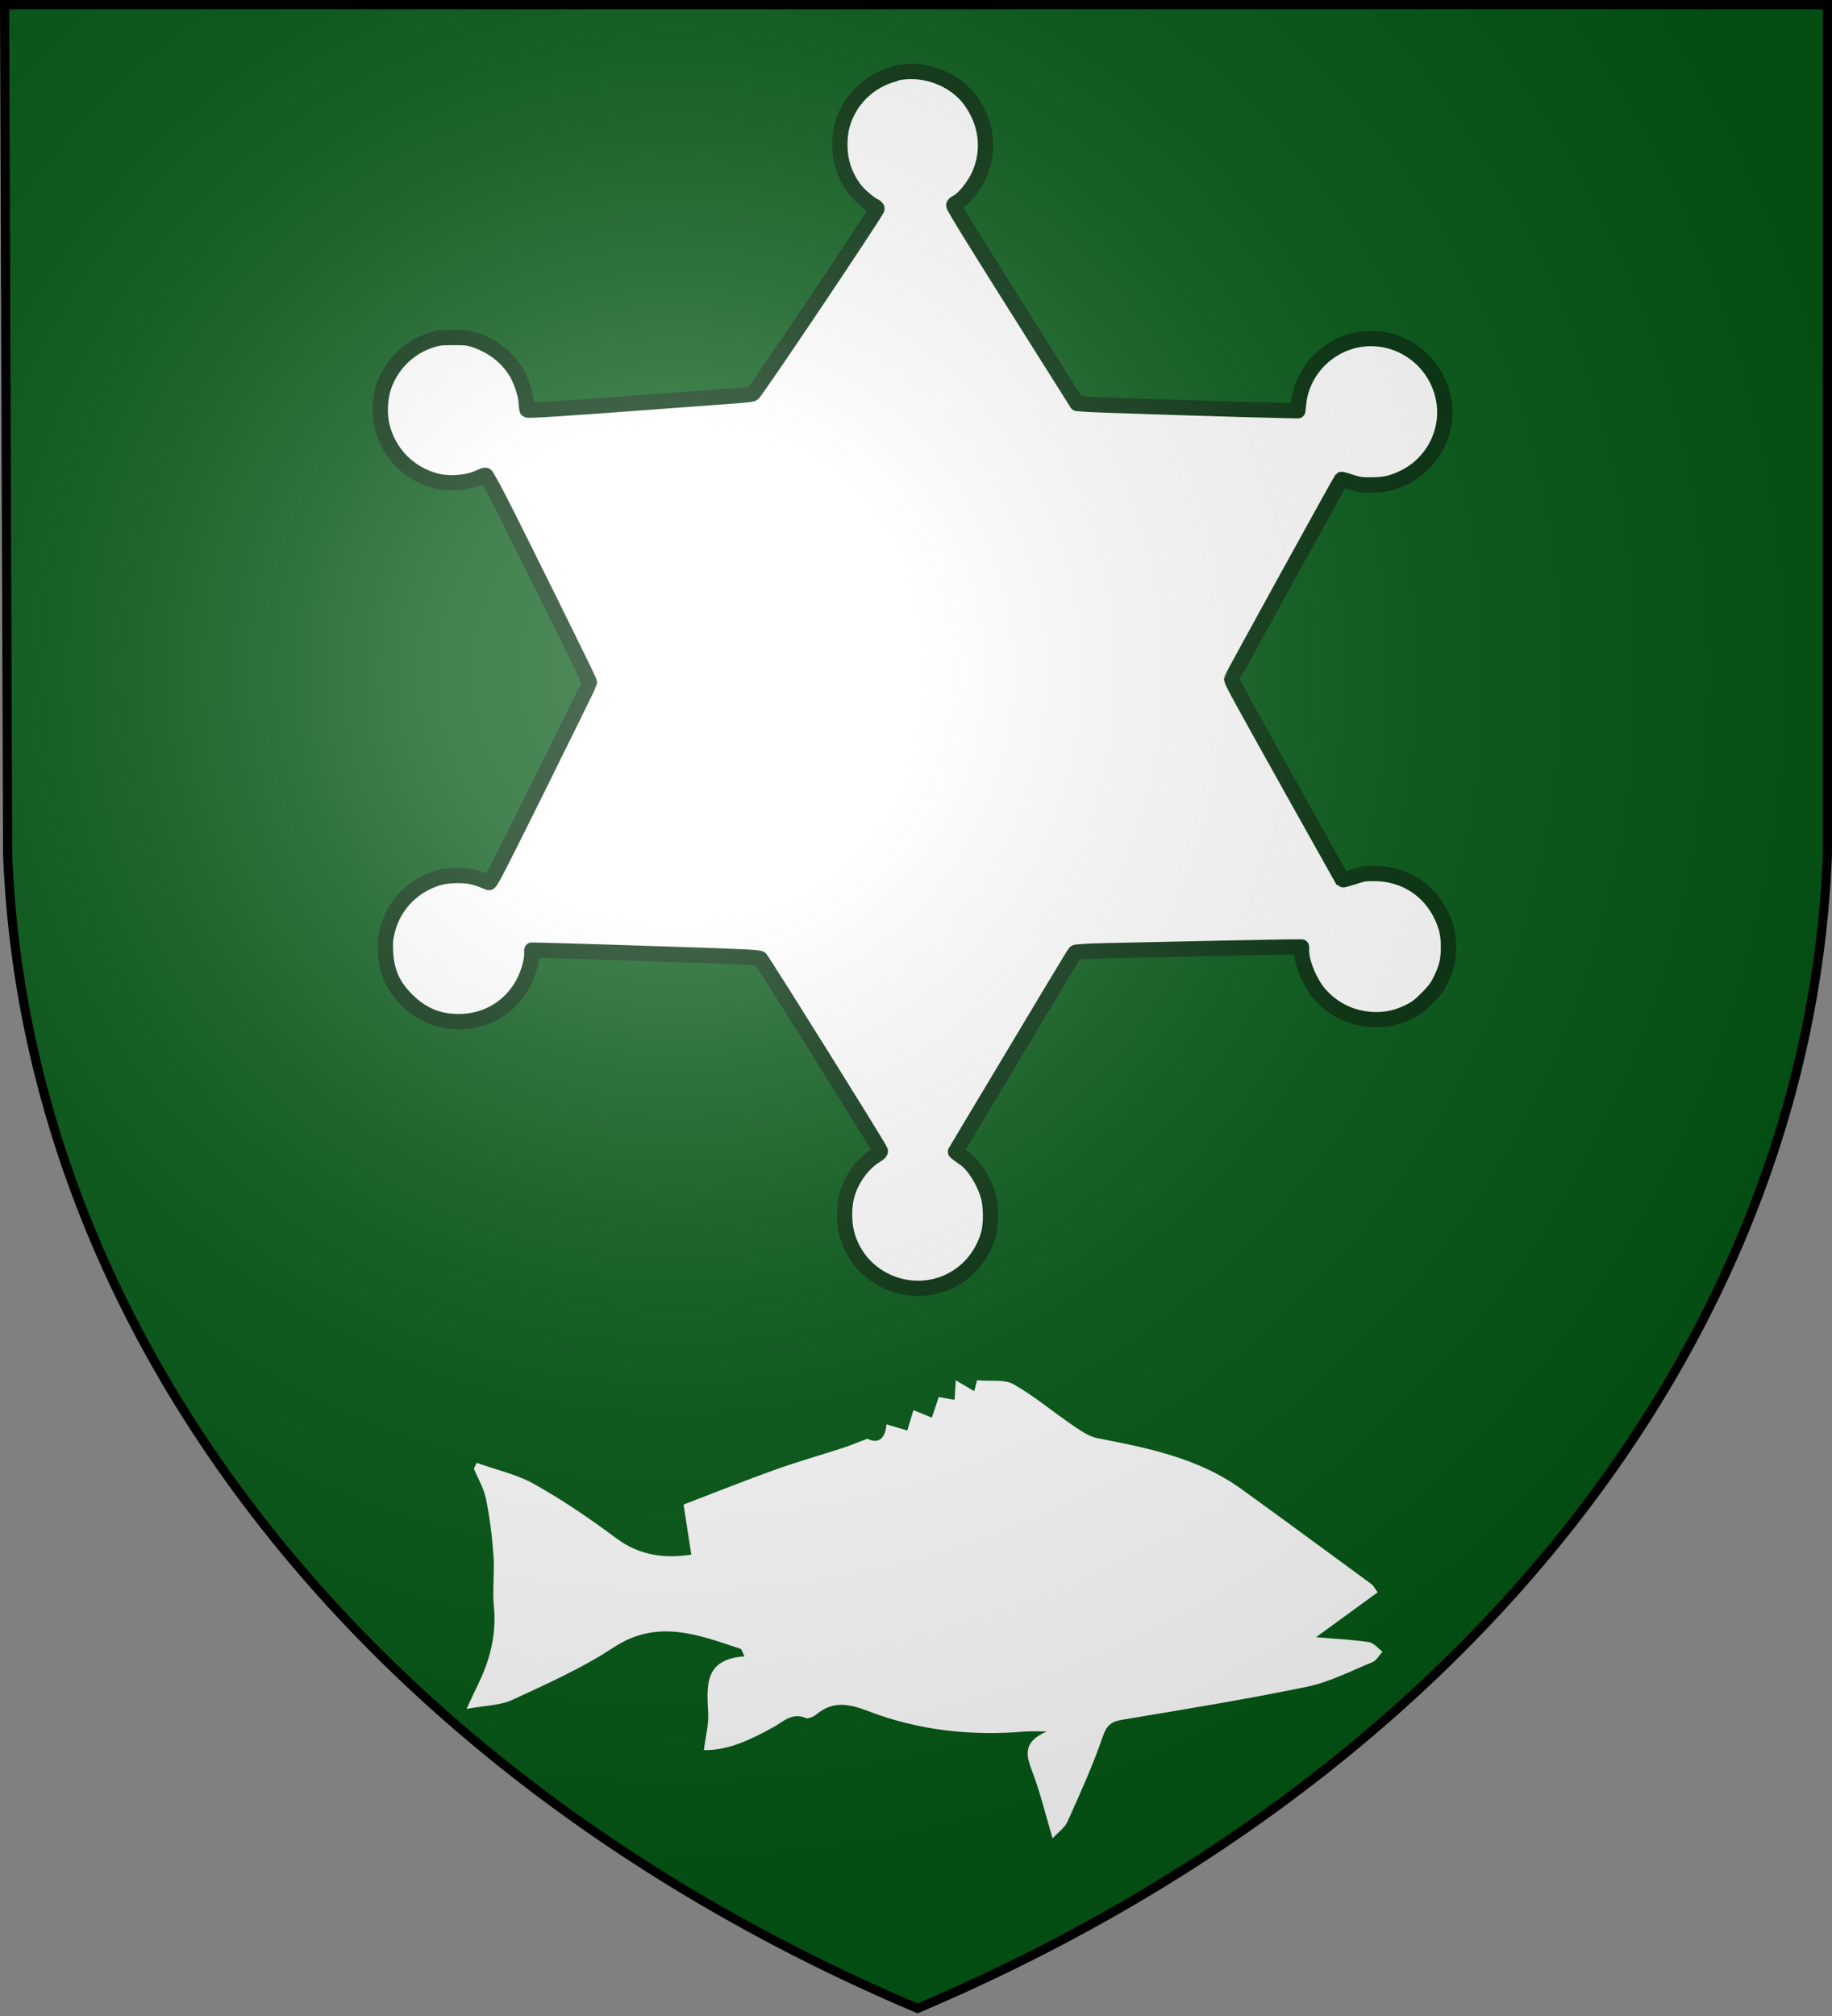 <svg width="600" height="660" stroke="#000" version="1.1" xmlns="http://www.w3.org/2000/svg">
 <rect width="100%" height="100%" fill="#808080" stroke="none"/>
 <title>GeoBrol - Blason de Hambry, La tour sombre (fictif)</title>
 <style>.s{fill:#fff;}.b{fill:#045815}</style>
 <defs>
  <radialGradient id="G" cx="221" cy="226" r="300" gradientTransform="matrix(1.35,0,0,1.35,-77,-85)" gradientUnits="userSpaceOnUse">
   <stop stop-color="#fff" stop-opacity=".31" offset="0"/>
   <stop stop-color="#fff" stop-opacity=".25" offset=".2"/>
   <stop stop-color="#666" stop-opacity=".13" offset=".6"/>
   <stop stop-opacity=".13" offset="1"/>
  </radialGradient>
 </defs>
 <path class="b" d="m1.5 1.5h597v278a570 445 0 0 1-298 378 570 445 0 0 1-298-378z"/>
 <g class="s">
  <path d="m431 536c7.38-5.38 13.7-9.95 20.2-14.7-0.876-1.17-1.33-2.17-2.12-2.75-14.2-10.4-28.4-20.9-42.7-31.2-13.9-9.96-30.3-13.3-46.9-16.5-2.99-0.573-5.79-2.64-8.39-4.4-6.44-4.38-12.4-9.45-19.2-13.3-2.91-1.64-7.28-0.873-11.9-1.28-0.054 0.205-0.428 1.67-0.92 3.58-2.15-1.27-3.96-2.33-6.04-3.56-0.127 2.18-0.24 4.02-0.385 6.4-1.9-0.337-3.46-0.618-5.2-0.927-0.699 2.1-1.4 4.22-2.25 6.75-2.24-0.906-3.99-1.62-6.03-2.45-0.631 2.08-1.26 4.14-2.02 6.66-2.47-0.73-4.45-1.32-6.81-2.02-0.453 5.88-3.78 6.07-6.22 4.7-3.72 1.4-5.8 2.28-7.94 2.98-7.54 2.44-15.2 4.62-22.6 7.28-9.51 3.4-18.9 7.16-29.7 11.3 0.714 4.65 1.6 10.4 2.53 16.4-8.19 1.24-16.7 0.543-24.5-5.32-8.55-6.37-17.4-12.4-26.8-17.7-5.78-3.26-12.6-4.76-19-7.04-0.3 0.63-0.603 1.26-0.905 1.89 1.37 3.32 3.29 6.53 3.98 9.97 1.24 6.13 2.02 12.4 2.45 18.6 0.387 5.47-0.405 11 0.122 16.5 0.891 9.23-1.26 17.7-5.34 25.9-0.931 1.88-1.78 3.8-3.6 7.7 6.11-1.14 11-1.12 15-2.96 11.3-5.24 22.9-10.4 33.2-17.2 14.4-9.43 27.8-4.05 41.5 0.485 0.406 0.135 0.558 0.987 1.33 2.48-13.5 0.898-12.3 9.87-11.9 18.8 0.168 3.72-0.854 7.49-1.42 11.9 8.18 0.108 15.5-3.55 22.7-7.48 3.36-1.84 6.1-4.96 10.7-3.04 0.853 0.359 2.62-0.49 3.55-1.25 5.47-4.48 10.7-3.38 17-0.971 16.5 6.33 33.7 8.15 51.4 6.64 1.68-0.144 3.38-0.018 6.95-0.018-8.12 3.5-6.69 8.02-4.68 13.3 2.57 6.72 4.23 13.8 6.59 21.7 1.8-1.97 3.98-3.46 4.89-5.49 4.11-9.14 8.28-18.3 11.5-27.7 1.24-3.62 2.59-5 6.36-5.63 20.2-3.37 40.4-6.66 60.5-10.8 7.43-1.53 14.4-5.16 21.5-8.07 1.36-0.559 2.21-2.26 3.3-3.44-1.47-1.08-2.82-2.87-4.43-3.12-5.15-0.794-10.4-1.02-17.4-1.62z" stroke-width="0"/>
  <path d="m293 24.2c-6.96 1.79-12.8 6.6-15.8 13.1-1.49 3.18-2.13 6.19-2.13 10 0 5.54 1.52 10.1 4.8 14.6 1.42 1.9 4.87 4.84 6.62 5.65 0.404 0.203 0.742 0.539 0.742 0.777 0 0.845-39.9 60.3-40.7 60.6-0.406 0.168-3.11 0.473-5.98 0.675-2.88 0.203-16.3 1.18-29.8 2.2-27.3 2.03-37.8 2.7-38.1 2.4-0.103-0.101-0.237-1.18-0.306-2.43-0.134-2.64-1.62-7.13-3.21-9.8-3.04-5.04-7.74-8.69-13.7-10.7-2-0.675-2.98-0.778-7.06-0.778-4.23 0.033-5.04 0.134-7.44 0.947-7.24 2.4-12.9 8.1-15.3 15.3-1.25 3.82-1.46 9.09-0.475 12.9 2.23 8.82 8.86 15.5 17.6 17.8 4.57 1.18 10.8 0.608 14.6-1.32 0.743-0.374 1.49-0.576 1.72-0.508 0.237 0.099 2.16 3.58 4.33 7.74 4.9 9.47 29.7 59.6 29.7 60.1 0 0.171-7.3 15-16.2 33-14 28.2-16.3 32.7-16.8 32.5-4.43-1.89-6.42-2.33-10.1-2.33-4.3 0.035-6.96 0.61-10.5 2.37-6.4 3.16-11.1 9.01-12.7 16-0.607 2.4-0.675 3.62-0.539 6.66 0.336 6.52 2.37 11.1 7 15.7 4.8 4.8 10.2 7.1 16.9 7.1 11.2 0 20.3-7.03 23.3-17.9 0.405-1.38 0.71-3.18 0.71-4.02v-1.49l9.74 0.237c5.34 0.134 22.1 0.675 37.2 1.18 22.8 0.743 27.6 0.98 27.9 1.39 1.08 1.12 39 61.9 39.3 62.9 0.099 0.338-0.306 0.812-1.12 1.28-4.87 2.87-8.86 8.59-10.1 14.4-0.709 3.38-0.642 7.98 0.171 11.2 4.36 17.2 25.3 23.9 38.8 12.5 3.58-3.01 6.39-7.44 7.68-12.1 0.945-3.31 0.845-9.53-0.17-12.8-1.46-4.8-4.73-9.87-7.5-11.8-0.742-0.504-1.76-1.25-2.26-1.62l-0.881-0.742 3.89-6.53c25.6-42.8 34.9-58.3 35.3-58.7 0.305-0.238 4.06-0.473 10.7-0.607 20.3-0.475 57.6-1.22 60.5-1.22h2.94v1.28c0 3.79 2.54 10 5.54 13.7 4.63 5.61 11.4 8.79 18.8 8.82 3.99 0 7.07-0.711 10.8-2.54 2.33-1.12 3.42-1.93 5.95-4.46 2.47-2.5 3.31-3.62 4.46-5.95 1.96-3.99 2.57-6.56 2.57-10.8 0-4.09-0.609-6.76-2.3-10.3-4.05-8.55-12.2-13.7-21.8-13.8-3.18-0.033-3.92 0.103-7.03 1.12-1.89 0.608-3.52 1.05-3.58 0.98-0.171-0.238-28.5-50.9-32.6-58.4-2.06-3.75-3.75-7.06-3.75-7.3 0-0.371 35.5-64.8 36-65.4 0.067-0.07 1.45 0.302 3.07 0.844 2.57 0.846 3.48 0.98 6.7 0.945 4.43 0 7-0.606 10.8-2.47 9.33-4.6 14.6-14.8 13-24.9-2.03-12.8-13.7-21.8-26.5-20.4-11.1 1.25-20 10.2-21.1 21.2l-0.236 2.3-4.73-0.102c-12.2-0.234-60.5-1.76-64.4-2.03l-3.18-0.237-14.3-22.7c-18.2-28.8-26.1-41.6-26.1-42.2 0-0.238 0.373-0.608 0.813-0.812 2.4-1.08 6.05-5.61 7.71-9.56 3.31-7.91 2.27-16.5-2.94-23.8-5.38-7.54-16-11.3-25.2-8.96z" stroke="#022f0b" stroke-linecap="round" stroke-linejoin="round" stroke-width="5"/>
 </g>
 <path d="m1.5 1.5h597v278a570 445 0 0 1-298 378 570 445 0 0 1-298-378z" fill="url(#G)" stroke-width="3"/>
</svg>
